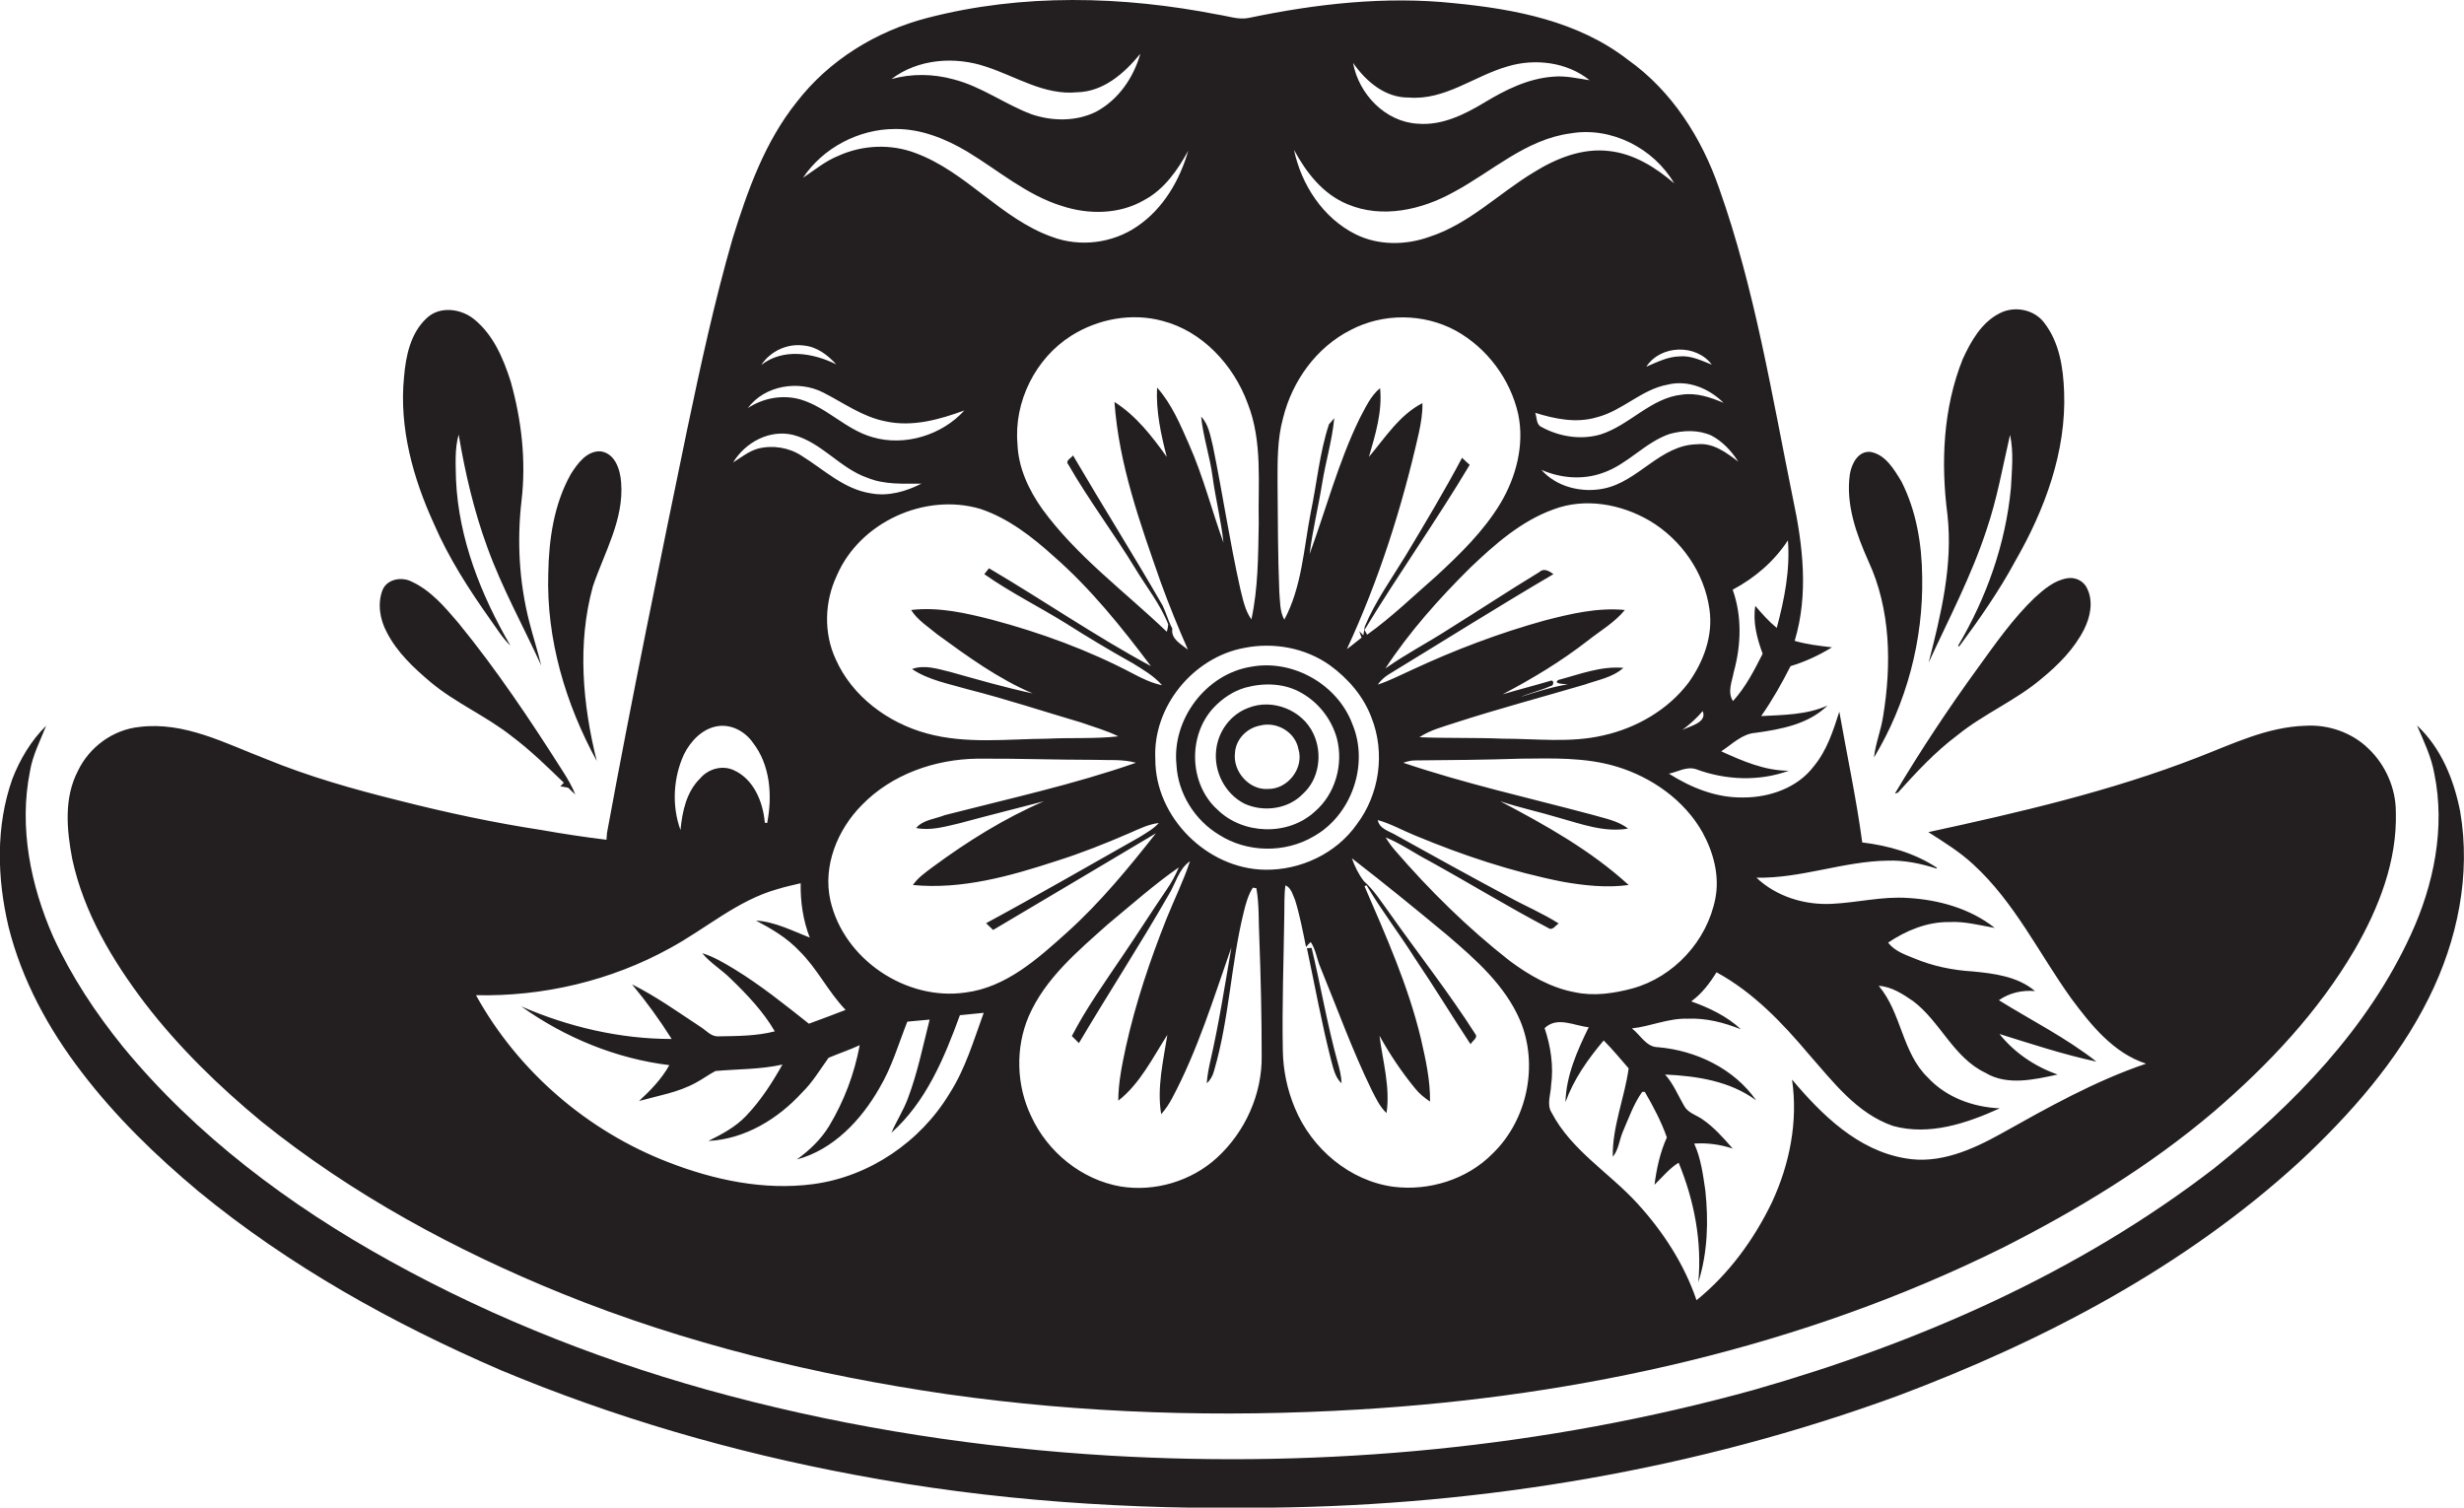 <?xml version="1.0" encoding="utf-8"?>
<!-- Generator: Adobe Illustrator 19.2.0, SVG Export Plug-In . SVG Version: 6.00 Build 0)  -->
<svg version="1.1" id="Layer_1" xmlns="http://www.w3.org/2000/svg" xmlns:xlink="http://www.w3.org/1999/xlink" x="0px" y="0px"
	 viewBox="0 0 838.6 513.1" enable-background="new 0 0 838.6 513.1" xml:space="preserve">
<g>
	<path fill="#231F20" d="M49.3,341.4c11.5,15,25.2,28.3,39.7,40.3c30.8,24.8,65.9,43.8,102.4,58.6c42,17,86.3,27.7,131,34.2
		c46.4,6.6,93.4,8,140.1,5.2c75.5-4.5,151-21.3,219-55c25.5-12.9,50.1-27.8,72-46.4c18.5-15.9,35.5-33.9,47.9-55.1
		c8.2-14.2,14.5-30.2,14-46.9c0-8-3.5-16-9.3-21.5c-5.6-5.5-13.7-8.3-21.5-7.8c-13,0.4-24.8,6.2-36.7,10.8
		c-29.6,11.5-60.7,18.7-91.6,25.4c5.3,3.4,10.7,6.7,15.3,11c14.1,12.9,22.4,30.4,33.4,45.7c6.7,9,14.3,18.5,25.4,22.1
		c-17.4,5.9-33.4,14.9-49.3,23.8c-9.9,5.5-21.1,10.5-32.7,8.4c-16.1-2.7-28.4-14.8-38.5-26.8c2.1,14.2-0.8,28.8-6.8,41.7
		c-6.1,12.7-14.7,24.5-25.7,33.4c-4.2-12.3-11.4-23.4-20.2-33c-9.5-10.4-22.4-18-29.1-30.8c-1.8-2.8-0.3-6.2-0.2-9.3
		c0.9-6.6-0.1-13.2-2.2-19.5c4.3-4.1,10-0.8,15-0.3c-3.9,8-7.7,16.5-7.9,25.5c2.8-7.8,7.6-14.6,13-21c3,3,5.7,6.3,8.5,9.5
		c-1.4,10.1-5.6,19.8-5.4,30.1c2-2.4,2.2-5.7,3.4-8.5c2-4.6,3.7-9.5,6.6-13.6c0.2,0,0.7,0,0.9,0c2.9,5,5.6,10.1,7.5,15.5
		c-2.3,5.1-3.5,10.6-4.2,16.1c2.7-2.6,5-5.5,8.2-7.5c5.3,12.8,8,26.8,6.7,40.7c3.2-10,3.5-20.8,2.4-31.2c-0.8-5.4-1.5-11-3.8-16
		c4.5-0.3,8.9,0.3,13.1,1.7c-3.1-3.6-6.3-7.2-10.2-9.9c-2.1-1.5-5-2.2-6.3-4.6c-2.1-3.6-3.7-7.6-6.5-10.7c10.8,0.5,22.1,2.2,31,8.8
		c-7.5-10.8-20.5-17-33.4-18.1c-4,0-6-4.2-8.9-6.4c6.4-0.7,12.4-3.5,18.9-3.3c6.3-0.3,12.4,1.3,18.2,3.6c-4.8-4.5-10.8-7.3-16.9-9.5
		c3.6-2.6,6.3-6.2,8.6-9.9c12.5,6.8,22.4,17.2,31.5,28c8.2,9.3,16.3,20.1,28.6,24.3c12.3,3.4,25.1-0.9,36.3-6
		c-9.1-0.4-18.2-3.7-24.5-10.5c-8.8-8.5-8.9-22-16.7-31.2c4.4,0.3,8.2,2.8,11.7,5.2c9.3,7,13.7,19.2,24.6,24.4
		c7.5,4.5,16.6,2.3,24.6,0.6c-7.7-2.7-14.7-7.4-19.8-13.8c10.9,3.4,21.8,7,33,9.4c-10.3-8.1-22.1-14-33.2-20.9
		c3.6-2.5,7.9-3.5,12.3-3.1c-5.9-5-13.9-6-21.3-6.7c-6.7-0.4-13.5-1.8-19.7-4.4c-3.2-1.3-6.8-2.5-9-5.4c6.1-4.1,13.3-7.1,20.8-7
		c5.2-0.3,10.3,1.1,15.5,2c-8.3-6.6-19.1-9.6-29.6-10.2c-8.7-0.6-17.2,1.6-25.8,2c-9.3,0.5-19-2.5-25.7-8.9
		c15.2,0.3,29.6-5.6,44.7-5.8c5.6-0.2,11.3,1,16.6,2.7l0.1-0.3c-7.6-5-16.4-7.5-25.4-8.6c-2-14.9-5.2-29.7-7.8-44.5
		c-2.1,6.5-4.2,13.2-8.7,18.6c-5.5,7.3-15,10.6-23.9,10.6c-9.2,0.2-17.8-3.3-25.4-8.1c3-0.6,6.1-2.6,9.3-1.5
		c10,3.7,21.4,4.2,31.5,0.5c-8.2,0-15.7-3.3-23-6.6c3.7-2.4,7.1-6,11.7-6.3c8.6-1.2,18-2.9,24.5-9.3c-7.1,3.2-15,3.2-22.6,3.6
		c3.8-5.4,7-11.1,10-17c5-1.5,9.7-3.7,14.1-6.4c-4.3-0.5-8.6-1-12.7-2.2c4.8-15.8,2.8-32.6-0.6-48.5c-7.2-35.4-13-71.4-25.1-105.5
		c-5.9-17.1-16.1-33.2-31.1-43.8C537.1,7.2,515.6,3.1,495,1.1c-23.4-2.5-47.1,0.2-70,5c-3.5,0.7-6.9-0.6-10.3-1.1
		c-32.6-6.4-66.8-7.3-99.1,1.1c-17.4,4.5-33.5,14.4-44.5,28.7c-10.8,13.5-16.7,30.1-21.8,46.5c-6.2,21.5-10.9,43.3-15.5,65.2
		c-9.4,45.6-18.8,91.1-27.2,136.9c0,0.6-0.2,1.8-0.2,2.4c-7.4-0.9-14.7-2-22-3.3c-16.4-2.5-32.7-6-48.8-10.1
		c-15.3-3.8-30.5-8.1-45.1-14.1c-13.8-5.3-27.8-12.8-43-10.9c-9,0.9-17.1,6.8-21,15c-4.8,9.2-3.8,20.1-1.9,30
		C28.5,310.5,38.2,326.8,49.3,341.4z M414.2,394c-8.7,8-21.2,11.7-32.8,9.8c-13.3-2.3-24.8-11.7-30.4-23.8
		c-5.1-10.5-5.5-23.3-0.9-34.1c5.6-12.9,16.6-22.1,26.9-31.3c8-6.6,15.7-13.5,24.2-19.4c-1.1,2.6-2.5,5.2-4.1,7.5
		c-5.2,7.6-10.1,15.4-15.3,23c-5.9,8.8-12.1,17.4-17,26.9c0.8,0.8,1.6,1.6,2.4,2.4c10-16.9,20.7-33.3,30.5-50.4
		c2.4-3.8,3.4-8.8,7.3-11.5c-2.2,6.7-5.4,13.1-8,19.6c-5.6,14.1-10.5,28.6-13.8,43.5c-1.3,6.1-2.6,12.2-2.6,18.4
		c7.4-5.8,11.7-14.6,16.7-22.4c-1.4,8.9-3.6,18-2.1,27c1.5-1.7,2.7-3.5,3.7-5.4c8.7-16.3,14.1-34,20.2-51.4
		c-2.2,12.8-4.2,25.7-7.1,38.4c-0.6,2.6-1.1,5.2-1.3,7.9c1.2-1.1,2.1-2.6,2.5-4.3c5.2-17.7,5.7-36.2,10.1-54
		c0.7-2.9,1.5-5.8,3.1-8.3l1.2,0.2c1,5.6,0.7,11.4,1,17.1c0.5,13.3,0.8,26.6,0.8,39.9C429.6,372.3,423.8,385.2,414.2,394z
		 M362.7,212.1c7.4,4.7,14.9,9.2,22.6,13.5c3.6,2.2,7.4,4.4,10.2,7.6c-3.5-0.7-6.8-2.3-10-4c-15.2-8-31.4-13.9-47.9-18.3
		c-9-2.3-18.2-4.4-27.5-3.3c2.2,3.5,5.8,5.7,8.9,8.3c10.3,7.5,20.7,15.1,32.5,20.1c-9.4-2-18.7-4.7-28-7.3c-4.2-1-8.8-2.6-13.1-1
		c5.7,3.8,12.5,5,19,6.9c13,3.3,25.7,7.5,38.6,11.3c4.2,1.5,8.6,2.7,12.6,4.7c-8,0.9-16,0.4-24.1,0.8c-13.7,0.1-27.7,1.9-41.1-1.8
		c-13.2-3.6-25.4-12.6-31-25.3c-4.1-8.9-3.8-19.5,0.4-28.4c7.8-18.2,30-28.3,48.9-22.7c9.5,3.2,17.6,9.5,24.9,16.1
		c12.6,11,23.1,24.1,33.1,37.4c-18.9-10.2-36.6-22.4-55.1-33.3c-0.4,0.5-1.2,1.5-1.6,2C343.8,201.6,353.5,206.4,362.7,212.1z
		 M293.3,274c10.2-10.5,24.9-15.6,39.3-15.8c13.3-0.1,26.6,0.4,40,0.4c4.7,0.2,9.4-0.3,14,1c-21.2,7.4-43.2,12.2-65,17.8
		c-3.2,1.3-7.5,1.6-9.8,4.4c5,1,9.9-0.5,14.7-1.6c9.6-2.6,19.2-5,28.8-7.5c-13.5,5.8-26.1,13.7-37.9,22.4c-2.4,1.8-5,3.6-6.7,6.1
		c16.6,1.6,33-3,48.6-8.1c8.6-2.7,16.9-6,25.2-9.6c3.2-1.4,6.4-3,9.9-3.4c-1.8,2-4.2,3.3-6.4,4.7c-17.4,9.8-34.8,19.9-52.4,29.4
		c0.8,0.8,1.6,1.5,2.4,2.3c18.5-11,37-21.9,55.4-32.9c-9.3,11.8-18.9,23.5-30.1,33.6c-10,9-20.9,18.9-34.8,20.6
		c-20.2,2.9-41.4-11.4-45.9-31.4C280,294.7,285,282.4,293.3,274z M507.9,392.7c-8.6,8.7-21.5,12.7-33.6,11.2
		c-15-2-27.9-13-33.6-26.8c-2.6-6.2-4-12.9-4.1-19.6c-0.3-15.4,0.3-30.8,0.5-46.1c0.1-3.4-0.1-6.8,0.4-10.1c2,0.9,2.5,3.3,3.3,5.1
		c1.6,5.2,2.6,10.5,3.7,15.9c0.5-0.6,1-1.2,1.6-1.7c1.8,2.7,2.1,6,3.4,8.9c5.7,13.9,10.8,28.1,17.4,41.6c1.4,2.7,2.7,5.6,5,7.7
		c1.3-8.9-1.3-17.6-2.4-26.3c3.5,6.3,7.5,12.3,12.1,17.9c1.4,1.8,3.2,3.2,5.1,4.5c0.1-7.3-1.5-14.4-3.1-21.4
		c-4.3-18-11.9-35-19.2-51.9l0.7-0.3c5.1,8.6,11.2,16.5,16.5,24.9c6.5,9.6,12.5,19.5,18.9,29.2c0.4-1,2.7-2.2,1.6-3.5
		c-9-14.1-19.4-27.3-29-40.9c-2.8-3.8-5.3-7.9-8.9-11.1c-1.8-2.3-3.1-5-4.1-7.8c11,8.5,21.8,17.3,32.5,26.2
		c9.7,8.3,19.7,17.1,24.8,29.1C523.7,362.5,519.8,381.3,507.9,392.7z M579.5,283.4c3.7,6.8,5.8,14.7,4.3,22.4
		c-2.8,14.4-14.1,26.7-28.2,30.6c-6.4,1.7-13.1,2.7-19.6,1.3c-8.2-1.5-15.6-5.8-22.2-10.7c-14.3-11.2-27.3-24-39.2-37.8
		c-1.1-1.3-2.1-2.7-3-4.2c5.2,2.1,9.8,5.4,14.8,8c13.6,7.5,26.8,15.6,40.5,22.8c1.5,1.1,2.5-0.9,3.6-1.5c-5.5-3.5-11.5-6-17.1-9.1
		c-12.7-6.8-25.4-13.8-38-20.8c-2.4-1.5-5.9-2.2-6.5-5.3c4.4,1.2,8.4,3.5,12.6,5.2c16.3,6.8,33.1,12.4,50.4,15.8
		c7.4,1.3,14.9,2.1,22.4,1.1c-12.9-11.8-28.3-20.4-43.7-28.5c6.6,2.2,13.3,3.6,19.9,5.6c7.6,2.1,15.5,5.1,23.6,3.7
		c-3.6-2.8-8.2-3.5-12.5-4.8c-21.4-5.7-43-10.5-64-17.6c1.2-0.4,2.5-0.8,3.9-0.8c12-0.1,24.1-0.2,36.1-0.6c10.9-0.1,22-0.5,32.6,2.7
		C562.1,264.5,573.3,272.3,579.5,283.4z M572.6,248.4c2.5-1.9,4.9-4,6.9-6.4C581.1,245.9,575.2,247.1,572.6,248.4z M574.7,232.3
		c-7,9.3-17.8,15.5-29.1,18c-11.2,2.6-22.7,1.1-34.1,1.1c-9.5-0.4-19-0.1-28.4-0.5c3.7-2.5,8.2-3.6,12.4-5
		c14.5-4.7,29.2-8.6,43.8-12.9c4.5-1.6,9.5-2.4,13.2-5.7c-7.6-0.7-14.9,2.2-22.1,4.1c-2.1,1.4,2.3,1.4,3.2,1.5
		c-5.5,0.9-10.8,2.6-16.1,4.3c3.3-1.4,6.9-2.2,10.2-3.7c1.2,0,1.3-2.3,0-1.8c-5.4,1.6-10.9,3-16.3,4.6c10.1-5.3,19.9-11.2,28.9-18.2
		c4.3-3.4,9.2-6.2,12.7-10.5c-9.3-0.9-18.5,1.3-27.4,3.6c-15.5,4.3-30.5,10-45.1,16.8c-3.8,1.7-7.6,3.7-11.6,5
		c1-1.4,2.2-2.5,3.6-3.4c18.7-11.4,37.3-23.1,56.2-34.2c-1.4-1-3.2-2.2-4.8-0.7c-10.4,6.3-20.5,13-30.8,19.4
		c-7.1,4.6-14.7,8.5-21.6,13.4c8.2-12.5,18.3-23.8,28.9-34.3c8.3-7.9,17.2-15.8,28.2-19.8c10.8-4.1,23-1.9,32.8,3.8
		c10.8,6.4,18.7,17.7,20.4,30.2C583.1,216.3,579.8,225.2,574.7,232.3z M608.5,183.9c0.8,10.1-1.2,20.1-3.8,29.8
		c-2.7-2.2-5-4.8-7.3-7.5c-0.9,5.6,0.6,11.1,2.5,16.3c-2.9,5.7-5.8,11.4-10.1,16.1c-2-3.1-0.3-6.7,0.3-10c2.5-9.1,2.8-19-0.4-27.9
		C597.2,196.7,603.8,191.1,608.5,183.9z M591.6,157.1c-4.1-3.1-8.6-6.5-14-5.9c-12.6,0.2-20,12.8-31.9,15.1
		c-7.5,1.5-16-0.6-21.1-6.4c6.6,2.9,14.2,3.5,21,1c8.4-2.9,14.2-10.3,22.6-13.2c4.7-1.3,9.9-1.5,14.4,0.6
		C586.3,150.3,589.3,153.5,591.6,157.1z M586.6,137.1c-4.5-1.9-9.2-3.5-14.1-2.8c-10.7,1.1-17.9,10.5-27.9,13.6
		c-6.7,1.9-14,0.7-20-2.6c-1.8-0.8-1.5-3.2-2.1-4.8c6.8,2.1,14,3.6,21,1.5c8.7-2.2,15.2-9.5,24.1-11.1
		C574.5,129.2,581.7,132.2,586.6,137.1z M582.6,124.1c-3.6-1.4-7.2-3.2-11.1-2.8c-4,0.1-7.6,2-11.2,3.5
		C565.2,117.3,577.3,117,582.6,124.1z M479.5,33.2c12.3,1,22.3-7.4,33.6-10.6c9.3-2.8,20.2-1.5,27.9,4.7c-4.1-0.6-8.2-1.6-12.4-1.2
		c-8.5,0.6-16.3,4.5-23.4,8.8c-6.8,4.1-14.5,7.9-22.7,7.2c-11-0.6-20.1-10.1-22-20.7C464.9,27.7,471.4,33.3,479.5,33.2z M458.6,69.5
		c11.8,5,25.3,1.9,36.1-4.1c13.1-7,24.6-18,39.8-20c13.8-2.4,28.3,5,35.3,17c-6.3-5.4-13.7-10.1-22.2-11c-9.1-1.1-18,2.5-25.7,7.3
		c-11.9,7.2-21.9,17.5-35.4,21.9c-8.1,2.9-17.4,3-25.2-0.9c-11-5.5-18.4-16.8-20.9-28.7C444.6,58.8,450.3,66.1,458.6,69.5z
		 M436.7,142.2c3.1-12.5,11.3-24,23-29.9c11-5.8,24.8-5.7,35.7,0.2c10.7,5.9,18.6,16.5,21.3,28.4c2.2,10.5-0.7,21.5-6.1,30.5
		c-5.7,9.4-13.6,17.1-21.6,24.5c-7.8,6.8-15.3,14.1-23.7,20.1c-0.3-0.5-0.6-1.1-0.9-1.6c11.5-19,24.4-37.1,35.8-56.2
		c-0.9-0.8-1.8-1.6-2.6-2.4c-6,11.3-12.6,22.3-19.2,33.3c-4.8,7.9-10.3,15.5-13.9,24.1c-0.1,0.8-0.4,2.3-0.5,3l-1.4-1.4
		c0.2,0.5,0.6,1.6,0.8,2.2c-1.7,1.3-3.3,2.7-5,3.9c10.9-23.5,18.8-48.3,24.5-73.6c0.7-3.3,1.3-6.7,1.2-10.1
		c-7.8,4-12.7,11.8-18.2,18.3c2.2-7.6,4.6-15.4,3.8-23.4c-3.3,2.7-5,6.7-7,10.4c-7.2,14.8-11.4,30.8-17,46.1c1-8.1,3-16.1,4.3-24.2
		c1.2-7.4,3.4-14.6,4.1-22.1c-0.4,0.5-1.3,1.6-1.8,2.1c-3.2,9.7-4.1,20-6.2,30c-2.4,12.3-3,25.3-9,36.5c-1.6-2.9-1.4-6.3-1.7-9.5
		c-0.5-12.3-0.5-24.7-0.6-37C434.8,156.9,434.7,149.4,436.7,142.2z M452.6,226.4c6.2,4.5,11.5,10.6,14.2,17.9
		c4.7,11.9,2.7,26-5,36.2c-7,10-19.2,15.7-31.3,15.5c-19.7-0.3-37.4-17.9-37.3-37.7c-0.9-17.8,12.9-34.6,30.3-37.8
		C433.5,218.5,444.3,220.5,452.6,226.4z M424.6,137.2c5.2,13.1,3.5,27.4,3.8,41.1c-0.2,10.9-0.2,21.9-2.5,32.5
		c-2.2-3.1-2.9-6.9-3.8-10.5c-3.6-16.1-6-32.3-9.3-48.5c-0.9-3.5-1.4-7.3-4-10c0.7,7,3,13.6,3.9,20.5c1,7.5,2.9,14.8,3.7,22.4
		c-4-11.1-6.9-22.6-11.7-33.4c-3-6.8-5.9-13.8-10.9-19.4c-0.4,8,1.3,15.9,3.3,23.6c-5-7-10.4-14-17.8-18.7
		c1.5,21.3,8.8,41.5,15.8,61.5c2.8,7.7,5.9,15.3,9.2,22.8c-2.3-1.9-5.9-3.6-5.3-7.2l-0.4-0.7c-1.1-2.3-1.8-4.8-2.9-7.1
		c-9.9-17.2-20.5-34-30.5-51.1c-0.6,0.9-2.8,1.8-1.6,3.1c7,12.2,15.5,23.4,22.8,35.4c3.8,6.3,8.5,12.1,11.2,19
		c-0.1,0.8-0.2,1.7-0.5,2.5c-14.3-13.7-30.6-25.6-42.4-41.8c-4.6-6.5-8.1-14-8.4-22c-1.3-14.4,6.1-29.3,18.4-37
		c9.1-5.7,20.5-7.8,30.9-5C409.2,112.7,419.8,124.2,424.6,137.2z M335.6,22.7c10.2,3.3,19.8,9.8,31,8.7c9-0.2,16.1-6.5,21.5-13.1
		c-2.3,8.1-7.4,15.6-15,19.7c-6.8,3.4-14.9,3.3-22,0.9c-9.1-3.4-17.1-9.5-26.6-11.9c-6.9-1.9-14.2-2-21.1-0.1
		C312.5,20,325,19.1,335.6,22.7z M304.6,43.9c8.8-0.1,17.2,3.3,24.6,7.7c10.6,6.4,20.2,14.8,32.2,18.5c9.1,3,19.6,2.9,28-2
		c6.8-3.6,11.4-10.2,15-16.8c-2.9,10.1-8.5,19.7-17.3,25.7c-8.4,5.8-19.5,7.2-29.1,3.6c-17.4-6.2-29.1-22.1-46.4-28.5
		c-8.4-3.2-18-2.8-26.2,0.9c-4.5,1.8-8.2,4.9-12.1,7.5C280.1,50.3,292.3,43.9,304.6,43.9z M273.6,117.6c4.4,0.4,8.1,3.2,11,6.4
		c-7.9-3.9-18-5.6-25.5,0.2C262.2,119.5,268,116.8,273.6,117.6z M280.2,133.6c6.9,3.5,13.4,8.3,21.2,9.8c9.1,2,18.3-0.6,26.8-3.7
		c-7.6,8.4-20.3,12.3-31.2,9.1c-9-2.5-15.5-10.1-24.4-12.8c-6.1-1.8-12.8-0.6-18.1,2.9C260.3,131.1,271.8,129.3,280.2,133.6z
		 M269.9,148c9.7,2.5,16,11.4,25.3,14.6c5.8,2.4,12.2,2,18.4,2c-5.3,2.7-11.3,4.4-17.2,3.3c-9.2-1.4-16-8.1-23.6-12.8
		c-4.3-2.8-9.8-3.7-14.9-2.4c-3.1,0.9-5.7,3-8.4,4.7C253.7,150.5,261.9,146.1,269.9,148z M232.8,256.7c2.3-4.6,6.4-8.9,11.7-9.6
		c4.6-0.6,9.1,1.9,11.7,5.6c6,7.7,6.7,18.1,4.9,27.4c-0.2,0-0.6-0.1-0.8-0.1c-0.6-7-3.7-14.8-10.6-17.9c-3.9-1.8-8.7-0.4-11.4,2.8
		c-4.7,4.6-6.1,11.3-6.7,17.6C228.6,274.3,229.1,264.7,232.8,256.7z M228,322.7c12.2-6.6,23-16.3,36.6-20.1c2.6-0.8,5.3-1.4,7.9-2
		c-0.1,6.3,0.8,12.6,3.1,18.5c-5.9-2.3-11.8-5.4-18.3-5.8c5.3,2.8,10.6,5.9,14.8,10.4c6.1,6,9.8,13.9,15.7,20
		c-4.2,1.6-8.3,3.2-12.5,4.7c-8.2-6.5-16.4-13.1-25.4-18.6c-3.5-2.1-7-4.2-10.9-5.4c2.8,3.4,6.6,5.6,9.7,8.7
		c5.6,5.4,11.1,11.2,15,17.9c-6.2,1.6-12.7,1.6-19.1,1.7c-2.6,0.2-4.3-2.1-6.3-3.3c-7.6-5-15-10.3-23.2-14.4
		c4.9,5.9,9.4,12.1,13.5,18.6c-17.6,0-35.1-4.1-51.2-11.1c14.8,10.6,32.3,17.8,50.4,20c-2.6,4.7-6.4,8.6-10.3,12.2
		c6.5-1.8,13.3-2.9,19.3-6.2c2.3-1.2,4.4-2.8,6.7-4c7.6-0.7,15.3-0.5,22.8-2.2c-3.5,6.2-7.4,12.3-12.4,17.5
		c-3.6,3.8-8.2,6.2-12.8,8.5c12.4-0.6,23.7-7.5,31.9-16.5c3.6-3.5,6.1-7.8,9-11.8c3.5-1.5,7.2-2.7,10.6-4.3
		c-1.8,9.7-5.3,19-10.4,27.5c-2.8,4.6-6.7,8.3-11,11.4c12.4-3.3,21.9-13.4,28.1-24.3c4.2-7,6.5-15,9.5-22.6c2.5-0.2,5-0.5,7.6-0.7
		c-2.3,9-4.1,18.1-7.4,26.8c-1.5,4.1-3.9,7.7-5.6,11.7c11.8-10.5,18-25.5,23.3-40c2.7-0.3,5.4-0.5,8.1-0.8
		c-3.4,9.3-6.2,19-11.6,27.4c-9.9,16.5-27.4,28.4-46.5,30.9c-16.7,2.2-33.6-1.4-49.1-7.4c-27.6-10.6-51.3-31-65.6-56.9
		C184.8,339.2,207.9,333.8,228,322.7z"/>
	<path fill="#231F20" d="M166.9,210.9c2.2,3,4.1,6.3,6.8,8.8c-10-17.2-17.6-36.3-18.5-56.4c-0.1-5.1-0.5-10.4,0.9-15.4
		c2.2,13,5.2,26,9.8,38.5c5,13.8,12.2,26.7,18.3,40.1c-1.2-5-2.8-9.9-4.1-15c-3.4-13.4-4.2-27.4-2.6-41.1c1.6-13.6,0-27.5-3.7-40.6
		c-2.5-7.8-5.9-15.9-12.5-21.2c-4.5-3.6-11.6-4.5-16-0.4c-5.6,5.1-7.2,13-7.8,20.2c-1.7,17.2,3.1,34.4,10.2,49.9
		C152.7,189.9,159.6,200.6,166.9,210.9z"/>
	<path fill="#231F20" d="M676.1,180.3c3.6-10.5,5.5-21.5,8-32.3c1.3,6,0.6,12.1,0.3,18.1c-1.8,19-8.3,37.3-18,53.7l0.4,0.2
		c6.9-9.3,13.6-18.9,19.1-29.1c10-17.4,17.4-37.2,16.6-57.6c-0.3-8.2-1.6-16.8-6.8-23.5c-3.4-4.5-10.1-5.8-15.1-3.2
		c-6.2,3.1-9.8,9.5-12.6,15.6c-6.7,16.7-7.5,35.3-5.2,53c1.9,17.1-2.2,33.9-6.4,50.3C663.3,210.5,671,195.9,676.1,180.3z"/>
	<path fill="#231F20" d="M201.8,199.5c3.9-11.5,10.6-22.7,9.6-35.3c-0.3-4.3-2-9.9-7-10.6c-4.7-0.2-7.8,4.1-10.1,7.7
		c-5.8,10.3-7.5,22.3-7.7,33.9c-0.7,22.3,5.9,44.4,16.5,63.8C198.3,239.7,196.4,219,201.8,199.5z"/>
	<path fill="#231F20" d="M640.9,243.8c-0.7,4.7-2.6,9.2-3.1,14c11.1-18.4,16.8-40,16.4-61.4c-0.1-11.2-2-22.6-7.1-32.6
		c-2.5-4.1-5.4-9.1-10.5-10c-4.2-0.4-6.4,4-7,7.5c-1.5,10.3,2.2,20.5,6.3,29.7C643.5,207.4,643.8,226.2,640.9,243.8z"/>
	<path fill="#231F20" d="M146.6,232.2c8.5,7.1,18.9,11.5,27.6,18.4c6.4,4.8,12,10.3,17.7,15.8c-0.4,0.4-0.8,0.8-1.2,1.2
		c0.7,0.1,2,0.4,2.7,0.5c0.8,0.8,1.6,1.6,2.4,2.3c-1.1-2.8-2.7-5.5-4.3-8c-11-17.3-22.5-34.5-35.5-50.4c-4.6-5.4-9.4-11.1-16-14.1
		c-3.4-1.7-8.3-0.8-9.8,2.9c-1.8,4.6-0.9,10,1.4,14.3C135.1,222,140.8,227.3,146.6,232.2z"/>
	<path fill="#231F20" d="M673.3,227.1c-10.1,13.9-19.6,28.2-28.4,43c0.3-0.1,0.8-0.3,1-0.3c6.3-7,12.8-14,20.3-19.6
		c9-7.3,19.9-11.8,28.7-19.3c5.7-4.7,11-10,14.4-16.7c2.1-4.2,3.2-9.4,1.1-13.8c-1.1-2.6-4-4.1-6.8-3.6c-4.4,0.7-7.9,3.7-11.1,6.6
		C685.2,210.4,679.3,218.8,673.3,227.1z"/>
	<path fill="#231F20" d="M400.4,260.3c0.5,9.7,6.2,18.8,14.5,23.8c9.5,6.1,22.4,6.3,32.1,0.6c13-7.2,19-24.5,13.3-38.2
		c-5-13.5-20.2-22.2-34.4-19.6C410.5,229.3,398.8,244.8,400.4,260.3z M423.9,234c6.3-1.7,13.3-1.5,19,1.8c5.9,3.3,10.3,9,12.1,15.5
		c2.3,8.8-0.5,18.9-7.5,24.9c-9.1,8.4-24.5,7.9-33.2-0.7c-9.6-8.7-10.1-25.1-1.3-34.6C416,237.7,419.7,235.2,423.9,234z"/>
	<path fill="#231F20" d="M423.5,273.5c6.5,3,14.9,1.9,19.9-3.3c5.6-5,6.8-13.8,3.6-20.5c-3.7-8-13.9-12.1-22.1-8.8
		c-6.1,2.2-10.4,8.1-11,14.5C413.1,262.7,417,270.2,423.5,273.5z M420.3,256.4c0.2-4.8,4.1-8.7,8.7-9.5c5.5-1.4,11.8,2.2,12.9,8
		c2,6.5-3.6,13.7-10.3,13.6C425.2,269,419.6,262.6,420.3,256.4z"/>
	<path fill="#231F20" d="M837.3,276.2c-2.1-10.8-6.5-21.7-14.7-29.3c2.3,5.3,4.9,10.7,5.9,16.4c3.8,18.5-0.2,37.9-8,54.8
		c-14.6,31.9-39.7,57.7-66.8,79.4C707.4,433.2,653,457,597,473c-71.2,19.7-145.7,26.7-219.3,22.4c-43.7-2.6-87.3-9.2-129.6-20.4
		c-40.1-10.6-79-25.7-115.3-45.8c-34.2-18.9-66.1-42.7-91-73c-9.3-11.5-17.5-23.9-23.7-37.4c-7.7-17.5-11.7-37.3-7.9-56.3
		c0.9-5.5,3.5-10.4,5.5-15.5c-5.1,5-8.9,11.4-11.5,18.1c-5.7,16.1-5.2,33.8-1.3,50.3c4.5,18.1,13.6,34.8,24.9,49.5
		C39.3,380,53,393.3,67.6,405.5c30.9,25.4,66.2,45,102.8,60.8c38.7,16.2,79.1,27.9,120.3,35.6c46.7,8.9,94.4,12,141.9,11.2
		c72.5-0.8,145.2-13.1,213.4-38.1c49.5-18.6,97.4-43.7,136.6-79.6c17.4-16.2,33.5-34.5,44.1-55.9C836.4,320,841,297.7,837.3,276.2z"
		/>
	<path fill="#231F20" d="M446.4,322.6c-0.4,0-1.2,0.1-1.6,0.1c2.7,12.7,5,25.5,8.2,38c0.8,2.8,1.3,5.9,3.6,8c-0.1-2.5-0.7-5-1.4-7.4
		C451.7,348.6,449.5,335.5,446.4,322.6z"/>
</g>
</svg>

